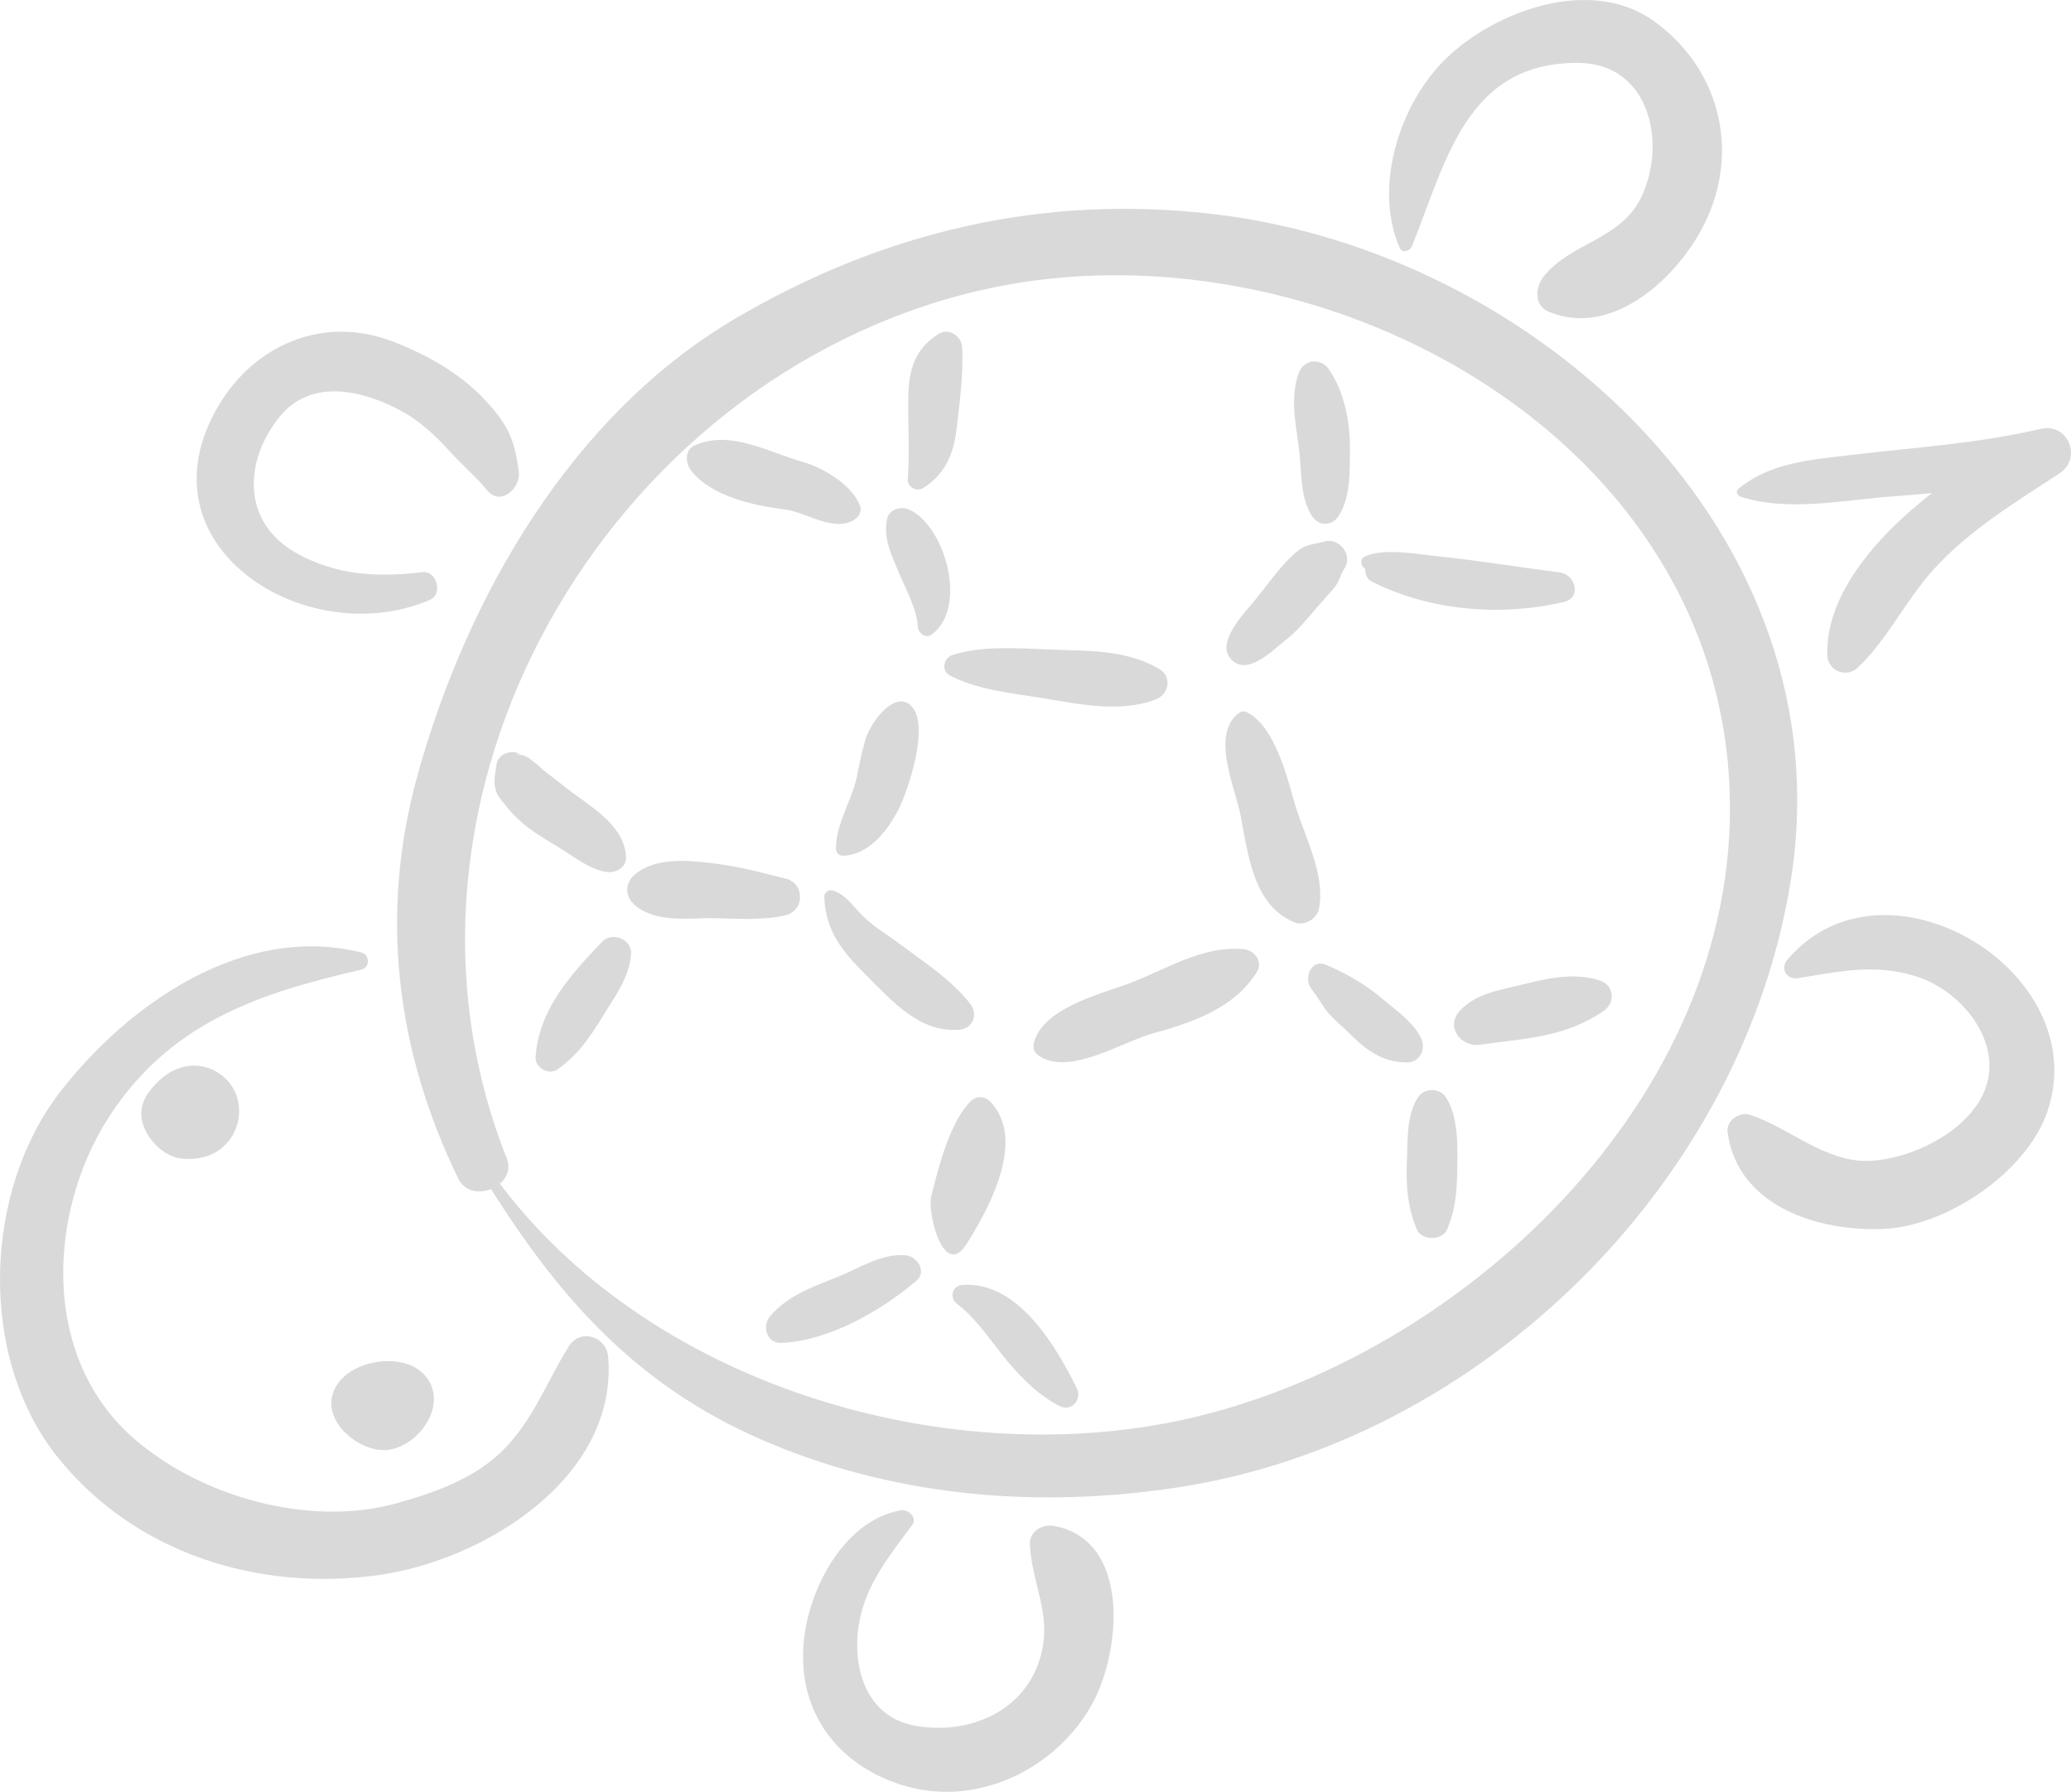 <?xml version="1.0" encoding="UTF-8" standalone="no"?>
<svg
   viewBox="0 0 2796.66 2419.41"
   version="1.1"
   id="svg29"
   sodipodi:docname="żółw.svg"
   inkscape:version="1.3.2 (091e20e, 2023-11-25, custom)"
   xmlns:inkscape="http://www.inkscape.org/namespaces/inkscape"
   xmlns:sodipodi="http://sodipodi.sourceforge.net/DTD/sodipodi-0.dtd"
   xmlns="http://www.w3.org/2000/svg"
   xmlns:svg="http://www.w3.org/2000/svg">
  <defs
     id="defs29" />
  <sodipodi:namedview
     id="namedview29"
     pagecolor="#ffffff"
     bordercolor="#000000"
     borderopacity="0.25"
     inkscape:showpageshadow="2"
     inkscape:pageopacity="0.0"
     inkscape:pagecheckerboard="0"
     inkscape:deskcolor="#d1d1d1"
     inkscape:zoom="0.33933894"
     inkscape:cx="1399.7804"
     inkscape:cy="1209.705"
     inkscape:window-width="1920"
     inkscape:window-height="1017"
     inkscape:window-x="2552"
     inkscape:window-y="531"
     inkscape:window-maximized="1"
     inkscape:current-layer="svg29" />
  <title
     id="title1">Asset 14</title>
  <g
     id="Layer_2"
     data-name="Layer 2"
     style="fill:#d9d9d9;fill-opacity:1">
    <g
       id="pets_bw"
       style="fill:#d9d9d9;fill-opacity:1">
      <path
         d="M768.06,1818c-29.74,47.54-46.92,97.19-86.89,138.21-38.91,39.93-94.84,59.75-147.16,74-118,32.15-263.75-9.73-353.36-87.94-128.94-112.41-116.38-315.91-25.8-445.68,83.23-119.3,199.52-156.51,333.4-187.39,11.57-2.67,11.27-20.16,0-23C330,1246.32,173.93,1354.93,81.64,1473.79c-104.31,134.29-112.06,359-3.56,494.13,104,129.53,270.67,181.48,433,158.88,141.36-19.71,323.08-130.68,310.23-294.33C819.14,1804.57,783.78,1792.89,768.06,1818Z"
         id="path1"
         style="fill:#d9d9d9;fill-opacity:1" />
      <path
         d="M317.78,1475.18c-16.48-37.35-74.81-58.61-117.53.6-5.79,8-9.53,17.86-9.53,27.9.06,27.06,27,57.57,53.56,60.56C308,1571.39,335.1,1514.46,317.78,1475.18Z"
         id="path2"
         style="fill:#d9d9d9;fill-opacity:1" />
      <path
         d="M573.59,1857a47.17,47.17,0,0,0-3.59-3.63c-33.13-30.75-113.84-13.95-122,34.65-6.49,38.46,43.69,76.27,79.68,69.08C570.21,1948.67,605.41,1892.46,573.59,1857Z"
         id="path3"
         style="fill:#d9d9d9;fill-opacity:1" />
      <path
         d="M693.09,599.61c-6.21-20-16.49-36.19-37.2-58.58-34.1-36.84-79-61.89-125.29-79.79-92.76-35.86-186,3.26-235.17,86C182.62,736.77,413.6,881.76,580.58,809.94c17.95-7.74,9.26-39.65-10.11-37.34-60.63,7.18-117.54,4.47-171.69-26.62-72.32-41.55-69.57-123.71-20.88-183.61,43-52.87,114.17-34.88,165.09-6.89,25.41,14,46.18,33.9,65.47,55.2,15,16.58,36.21,34.93,49.24,51.15,18.26,22.76,45.84-3.11,42.89-24.93C698.62,622.33,696.44,610.41,693.09,599.61Z"
         id="path4"
         style="fill:#d9d9d9;fill-opacity:1" />
      <path
         d="M1423.72,2060.44c-15.76-3-34,7.06-33,25.18,2.82,54.44,30.08,93.77,14.77,150-20.34,74.57-95.39,107.07-168.2,94.87-69.09-11.59-87.75-81.33-76.82-140.67,9.44-51.3,41-89.64,71.08-130.27,8-10.75-5.1-22-15.51-20.17-73.89,13.25-120.53,100.19-129.68,168.7-12.82,95.93,38.55,171.71,129.16,201.41,102,33.45,212.23-20.87,260.55-110.93C1513.62,2228.45,1527.06,2080,1423.72,2060.44Z"
         id="path5"
         style="fill:#d9d9d9;fill-opacity:1" />
      <path
         d="M2084.29,373.67c-10.54,13.32-13.28,38.24,6,46.68,88.13,38.46,180.82-49.83,214.95-125.65,44.07-97.85,13.82-204.6-71.78-266.21-85-61.13-213.4-14.25-280.22,50-63.41,60.93-99.08,174.2-63.06,256.18,3.57,8,14,4.08,16.47-2.14,45.92-113.11,72.73-248.3,224.27-247.63,97.07.42,119.65,108.17,86.18,179.91C2189.28,324.4,2121.44,326.71,2084.29,373.67Z"
         id="path6"
         style="fill:#d9d9d9;fill-opacity:1" />
      <path
         d="M2545.78,1659.21c84.2-4.45,191.21-76.65,219.06-158.53,64.42-189.48-221.24-359.84-351.44-204.32-9.77,11.67-.41,26.83,14.26,24.46,56.43-9.07,103.75-20.06,160-2.41,64.47,20.19,123.91,96.27,88,163.5-26.84,50.15-96.53,82.86-150,85.53-59.69,3-108.79-44.35-162.61-62.26-13.47-4.47-32.1,7.86-30.2,23C2345.58,1628,2454.66,1664,2545.78,1659.21Z"
         id="path7"
         style="fill:#d9d9d9;fill-opacity:1" />
      <path
         d="M2467.51,884.51c.56,21.25,25.69,31.58,41.1,17C2549,863.44,2573.7,810,2611.54,768.41c48.53-53.29,110-90.11,169.58-129.22,31.24-20.51,11.56-68.76-25.34-60.13-84.53,19.81-170.8,25.12-256.77,35.33-54.09,6.42-108.92,10.34-151.78,45.88-3.76,3.1-1.28,8.81,2.69,10.14,64.3,21.52,141.71,4.27,208.45-.37q25.4-1.75,50.65-4.26C2532.49,725,2465.37,803.79,2467.51,884.51Z"
         id="path8"
         style="fill:#d9d9d9;fill-opacity:1" />
      <path
         d="M1641.15,289.36c-231.38-27.74-448,23.19-647.92,140.63-221,129.8-362.81,376-429.56,617.32-51.75,187-28.78,371.29,55.12,544.09,8.69,17.91,28.38,20.55,44.31,14.17,97.72,154.92,204.21,272.36,380.91,345,174,71.53,361.21,86,546.12,57.86,410-62.42,763.48-411.07,828.33-820.77C2492.08,722.44,2076.31,341.58,1641.15,289.36Zm-6,1618.61c-330.76,88.49-748.59-28.32-960.08-309.61,9.53-8.23,14.68-20.56,9.15-34.54-193.42-488,135.07-1051.76,634.55-1170.64,429.77-102.27,973.12,167.88,1014.82,640.39C2370.1,1447.27,2009.83,1807.72,1635.16,1908Z"
         id="path9"
         style="fill:#d9d9d9;fill-opacity:1" />
      <path
         d="M1215.06,1274.63c-17.19-12.88-36.46-24-51.56-39.38-12-12.19-22-27.77-39-32.87-5.48-1.64-11.6,2.89-11.39,8.68,1.62,46.37,24.88,74.21,56,105.14,35.57,35.27,72.21,78.23,125.85,74.28,19.24-1.43,26.32-21.28,14.78-35.74C1284.13,1322.5,1248.27,1299.54,1215.06,1274.63Z"
         id="path10"
         style="fill:#d9d9d9;fill-opacity:1" />
      <path
         d="M1129,1146.62a8.86,8.86,0,0,0,8.78,8.78c35-.28,61.36-34.28,75.81-63,12.28-24.41,44.33-117.59,15-141-22.55-18-53.78,25.63-59.95,47.21-4.62,16.22-8,32.35-11.3,49C1150.74,1080.36,1128.22,1113.17,1129,1146.62Z"
         id="path11"
         style="fill:#d9d9d9;fill-opacity:1" />
      <path
         d="M1282.61,911.94c36.91,19.54,83.56,23.93,124.22,30.54,50.46,8.18,104.4,20.29,153.52,2.16,17.74-6.58,23.15-30.57,5.37-41.14-45.52-27.08-98.44-24.43-150-26.52-40.86-1.67-90.35-5.32-129.49,7.4C1274.42,888.21,1270.49,905.51,1282.61,911.94Z"
         id="path12"
         style="fill:#d9d9d9;fill-opacity:1" />
      <path
         d="M1781,1227.56c9.59-47.22-20.64-100.25-33.49-145.61-10.54-37.16-27-101-63.09-119.92-5.2-2.75-9.64-1.22-12.36,2a1.76,1.76,0,0,0-.2-.34c-36.77,29.39-3.67,100.22,3.56,138.19,10,52.47,17.67,122.37,73.71,143.81C1761.72,1250.44,1778.39,1240.43,1781,1227.56Z"
         id="path13"
         style="fill:#d9d9d9;fill-opacity:1" />
      <path
         d="M1679.21,1281.6c-57.45-5.15-105.66,28.78-158.61,47.79-39.88,14.31-113.61,33.41-124.56,79.44-1.6,6.79,1.1,12.87,6.78,16.69,41.36,27.69,111-18.14,153.6-30,54-15,110-34,140.68-82.78C1706.1,1298.41,1694,1282.92,1679.21,1281.6Z"
         id="path14"
         style="fill:#d9d9d9;fill-opacity:1" />
      <path
         d="M1305.64,1679.1c30.21-48,81.31-141.27,30.78-192.47a18,18,0,0,0-25.17,0c-28.81,28.41-44,90-53.73,128.9C1252.1,1637.32,1274.18,1729.05,1305.64,1679.1Z"
         id="path15"
         style="fill:#d9d9d9;fill-opacity:1" />
      <path
         d="M1079.48,1217.85a31.44,31.44,0,0,0,.2-12.3c-.06-.41-.13-.83-.2-1.25-1.46-8.33-9.89-15.84-17.78-17.78-31.1-7.69-61.11-16-93.83-20.15-34.8-4.42-79.24-9.67-108.49,12.73-16.46,12.61-16.45,32.1,0,44.74,30.29,23.2,72.45,15,108.49,16,29.68.78,64.87,2.92,93.83-4.22C1069.59,1233.67,1078,1226.16,1079.48,1217.85Z"
         id="path16"
         style="fill:#d9d9d9;fill-opacity:1" />
      <path
         d="M1239.44,846.1c.3,8.54,10.59,16.5,18.62,10.69,48.87-35.43,19.31-144.43-29.18-168.23-11.35-5.56-28.34-1.65-31.09,12.65-5.06,26.45,6,47.63,15.88,71.65C1222.29,793.74,1238.58,823.21,1239.44,846.1Z"
         id="path17"
         style="fill:#d9d9d9;fill-opacity:1" />
      <path
         d="M1735.91,864.44c16.74-12.81,30.39-30.48,44.28-46.28,7-8,14-15.75,21-23.73,7.27-8.36,8.59-18.26,14.48-27.19,11.83-18-7.65-42.32-27.7-36-9.47,2.95-20.58,3.36-29.11,8.37-9.06,5.28-17.5,13.85-24.48,21.52-14.28,15.72-26.5,33.17-39.94,49.59-13.7,16.74-51.36,55-33.43,77.64C1682.71,915.83,1719,877.39,1735.91,864.44Z"
         id="path18"
         style="fill:#d9d9d9;fill-opacity:1" />
      <path
         d="M1919,1401.74c-10.93-22.44-35.61-39-54.41-54.87-21.29-18-48.79-33.7-74.48-44.31-20.25-8.33-29.95,19.6-19.13,32.84,7.8,9.51,13.39,20.76,21.14,30.32,9.41,11.64,21.55,20.94,32.14,31.5,21.76,21.78,44.09,37.41,75.88,37.39C1917.61,1434.56,1926.06,1416.32,1919,1401.74Z"
         id="path19"
         style="fill:#d9d9d9;fill-opacity:1" />
      <path
         d="M1914.07,1482.91c-14.32,23.54-13,53.74-14.07,80.58-1.4,34.09-.14,64.89,13.33,96.51,6.57,15.5,34.22,15.5,40.81,0,12.06-28.34,13.33-54.08,13.79-84.6.48-29.33,1-66.93-14.53-92.49A23,23,0,0,0,1914.07,1482.91Z"
         id="path20"
         style="fill:#d9d9d9;fill-opacity:1" />
      <path
         d="M2160.57,1324c-34.52-11.13-69.64-3.41-103.89,5.17-30.26,7.61-62.43,11.49-84.89,35.17-20.68,21.77.72,50,26.92,46.28,60.26-8.57,115.11-9.6,167.17-45.88C2181.74,1353.72,2179.73,1330.22,2160.57,1324Z"
         id="path21"
         style="fill:#d9d9d9;fill-opacity:1" />
      <path
         d="M1843.59,767.74c-.34,7,2,14.16,8.74,17.54,79.58,40,175.09,47.3,259.65,27.51,24.23-5.63,15.59-37-5.37-39.78-55.11-7.17-109.8-16.16-165.4-21.91-27.39-2.84-73-11.71-98.58.57C1835.82,755,1837.4,764.86,1843.59,767.74Z"
         id="path22"
         style="fill:#d9d9d9;fill-opacity:1" />
      <path
         d="M1772.36,697.72c8.81,12.86,25.79,12.86,34.6,0,17-24.74,15.77-62.19,16-91.27.31-36.3-7.59-77.78-28.48-107.76-11.33-16.21-34.06-13.46-40.76,5.31-12,33.76-3.9,68,.5,102.45C1758,635.82,1755.07,672.5,1772.36,697.72Z"
         id="path23"
         style="fill:#d9d9d9;fill-opacity:1" />
      <path
         d="M1246.21,659.17c29-17.63,41.38-45.27,45.35-78.6,4.36-36.55,9.38-74.43,7.83-111.05C1298.76,454,1281.5,442,1267.22,451c-32,20.31-40.17,48.36-40.64,85.33-.47,37.41,1.84,73.66-.7,111.14C1225.18,657.81,1237.84,664.24,1246.21,659.17Z"
         id="path24"
         style="fill:#d9d9d9;fill-opacity:1" />
      <path
         d="M1059.72,687.86c29.29,3.65,66.41,31.71,94.51,13.57,5.63-3.63,9.89-11.19,7.33-18.06-10.82-29-50.41-52.14-78.46-60-46.56-13.13-97.19-43.32-145-22-14.19,6.33-12.39,24.71-4.45,34.64C961.28,670.52,1017.79,682.61,1059.72,687.86Z"
         id="path25"
         style="fill:#d9d9d9;fill-opacity:1" />
      <path
         d="M818.22,1177.29c12.94,2,27.89-5.47,27.11-20.62-2-38.26-40-62.91-68.12-83.4-13.66-10-26.78-20.6-40.17-30.92-6.83-5.28-12.8-11.38-19.84-16.49a33,33,0,0,0-12.08-6.37q-14.6-1.53-3-1c-10.59-7.06-29.42-.62-31.41,12.78-2.22,15-6.62,31.44,3.84,45.76,12.35,16.84,24.67,30.2,41.57,42.53,16.06,11.7,33.73,21.34,50.36,32.17C781.56,1161.62,800.17,1174.46,818.22,1177.29Z"
         id="path26"
         style="fill:#d9d9d9;fill-opacity:1" />
      <path
         d="M813,1271.64c-42.18,44.38-85.24,91.16-89.78,155.53-1,14.32,17.58,25.07,29.46,16.89,26.64-18.32,44.51-44.09,61.05-71.43,16.13-26.68,36.5-52.81,38.47-84.73C853.41,1267.78,826.32,1257.64,813,1271.64Z"
         id="path27"
         style="fill:#d9d9d9;fill-opacity:1" />
      <path
         d="M1223,1695c-31.93-3-62.09,17.14-90.8,28.69-33.54,13.48-68.25,25.27-92.26,53.45-11.14,13.07-4.87,37,15,36.11,64.71-2.85,133.88-42.83,182.39-83.65C1252.25,1717.06,1238.7,1696.55,1223,1695Z"
         id="path28"
         style="fill:#d9d9d9;fill-opacity:1" />
      <path
         d="M1299.83,1735c-14.59,1-18.11,17.67-7,26,24.21,18.26,41.7,44.64,60.38,68.11,21.41,26.9,46.23,53,77.18,69.26,15.9,8.37,31.34-8.15,23.72-23.72C1425.83,1817,1374.32,1729.57,1299.83,1735Z"
         id="path29"
         style="fill:#d9d9d9;fill-opacity:1" />
    </g>
  </g>
</svg>
